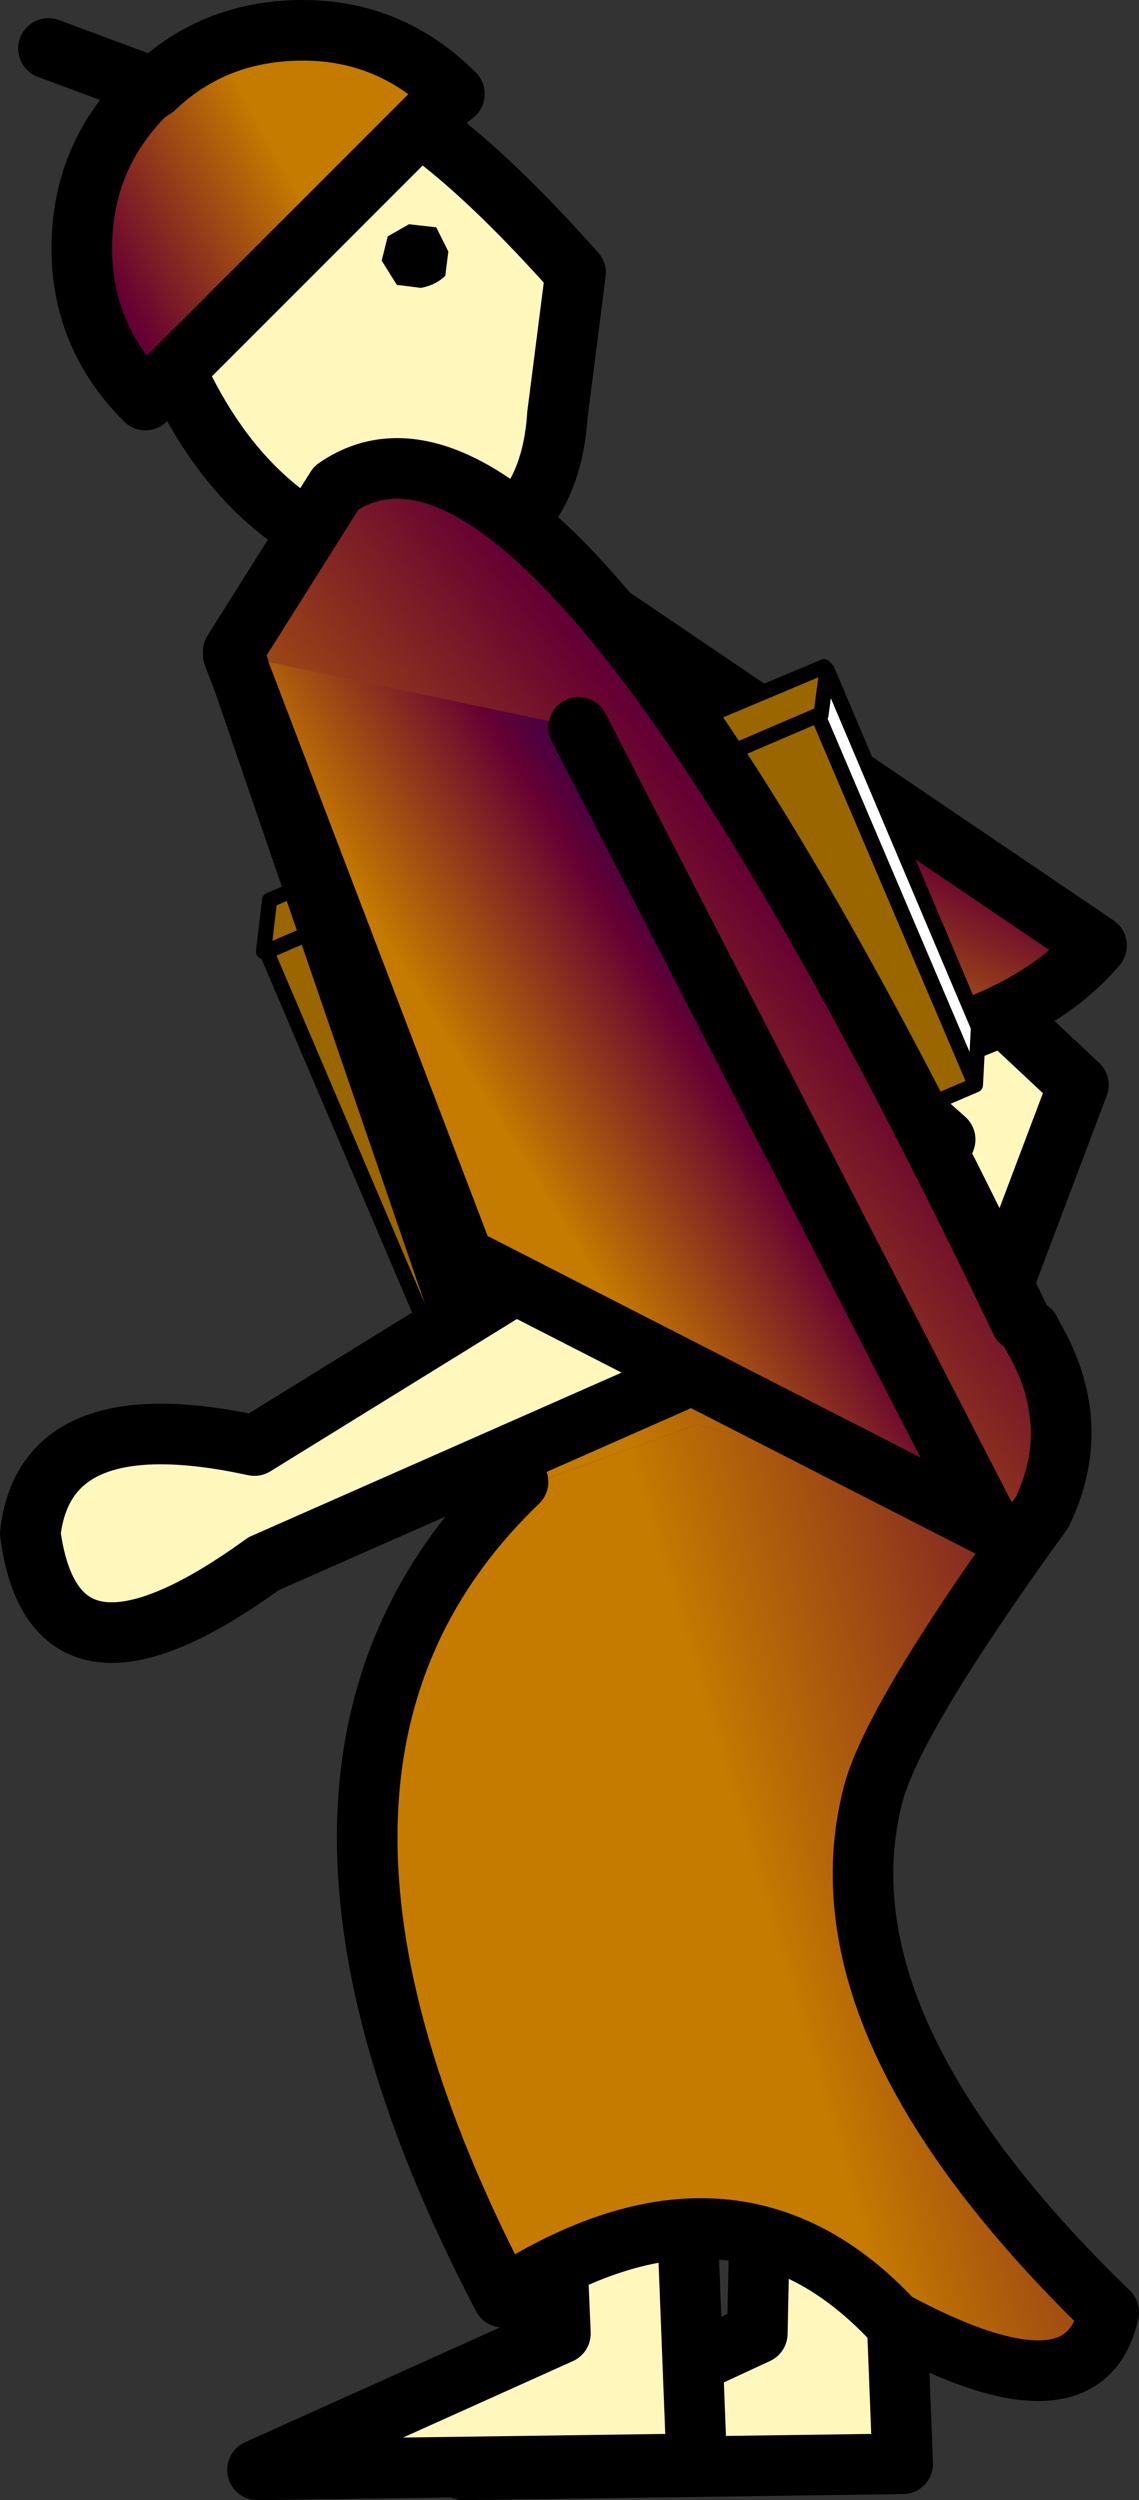<?xml version="1.0" encoding="UTF-8" standalone="no"?>
<svg xmlns:xlink="http://www.w3.org/1999/xlink" height="41.25px" width="18.8px" xmlns="http://www.w3.org/2000/svg">
  <rect width="100%" height="100%" fill="#333333" stroke="none"/>
  <g transform="matrix(1.0, 0.0, 0.0, 1.0, 105.8, 22.4)">
    <path d="M-93.25 13.75 L-91.15 11.85 -90.9 18.25 -98.15 18.35 -93.3 16.1 -93.25 13.75" fill="#fff7bb" fill-rule="evenodd" stroke="none"/>
    <path d="M-93.25 13.75 L-93.3 16.1 -98.15 18.35 -90.9 18.25 -91.15 11.85 -93.25 13.75 Z" fill="none" stroke="#000000" stroke-linecap="round" stroke-linejoin="round" stroke-width="1.0"/>
    <path d="M-94.55 11.85 L-94.3 18.25 -101.55 18.35 -96.55 16.1 -96.65 13.75 -94.55 11.85" fill="#fff7bb" fill-rule="evenodd" stroke="none"/>
    <path d="M-94.55 11.85 L-96.65 13.75 -96.55 16.1 -101.55 18.35 -94.3 18.25 -94.55 11.85 Z" fill="none" stroke="#000000" stroke-linecap="round" stroke-linejoin="round" stroke-width="1.0"/>
    <path d="M-100.25 -13.4 Q-101.65 -14.05 -102.55 -15.6 -103.45 -17.15 -103.3 -18.65 -103.2 -20.2 -102.1 -20.8 -101.05 -21.45 -99.65 -20.8 -98.3 -20.15 -96.3 -17.9 L-96.6 -15.55 Q-96.7 -14.0 -97.8 -13.4 -98.85 -12.75 -100.25 -13.4" fill="#fff7bb" fill-rule="evenodd" stroke="none"/>
    <path d="M-100.25 -13.4 Q-98.85 -12.75 -97.8 -13.4 -96.7 -14.0 -96.6 -15.55 L-96.3 -17.9 Q-98.3 -20.15 -99.65 -20.8 -101.05 -21.45 -102.1 -20.8 -103.2 -20.2 -103.3 -18.65 -103.45 -17.15 -102.55 -15.6 -101.65 -14.05 -100.25 -13.4 Z" fill="none" stroke="#000000" stroke-linecap="round" stroke-linejoin="round" stroke-width="1.0"/>
    <path d="M-103.25 -20.95 Q-102.25 -21.9 -100.8 -21.9 -99.35 -21.9 -98.3 -20.85 L-98.55 -20.65 -103.4 -15.8 Q-104.45 -16.85 -104.45 -18.3 -104.45 -19.8 -103.4 -20.85 L-103.25 -20.95" fill="url(#gradient0)" fill-rule="evenodd" stroke="none"/>
    <path d="M-99.05 -18.7 L-98.6 -18.65 -98.4 -18.25 -98.45 -17.85 Q-98.6 -17.7 -98.85 -17.65 L-99.25 -17.7 -99.5 -18.1 -99.4 -18.5 -99.05 -18.7" fill="#000000" fill-rule="evenodd" stroke="none"/>
    <path d="M-103.25 -20.95 L-103.4 -20.85 Q-104.45 -19.8 -104.45 -18.3 -104.45 -16.85 -103.4 -15.8 L-98.55 -20.65 -98.3 -20.85 Q-99.35 -21.9 -100.8 -21.9 -102.25 -21.9 -103.25 -20.95 L-105.0 -21.6" fill="none" stroke="#000000" stroke-linecap="round" stroke-linejoin="round" stroke-width="1.0"/>
    <path d="M-88.0 -4.5 L-90.55 2.25 Q-91.45 6.35 -93.7 4.45 -95.0 2.65 -91.95 0.95 L-90.2 -3.6 -95.65 -8.45 -95.0 -11.05 -88.0 -4.5" fill="#fff7bb" fill-rule="evenodd" stroke="none"/>
    <path d="M-88.0 -4.5 L-90.55 2.25 Q-91.45 6.35 -93.7 4.45 -95.0 2.65 -91.95 0.95 L-90.2 -3.6 -95.65 -8.45 -95.0 -11.05 -88.0 -4.5 Z" fill="none" stroke="#000000" stroke-linecap="round" stroke-linejoin="round" stroke-width="1.0"/>
    <path d="M-96.85 -13.0 L-87.7 -6.8 Q-89.3 -4.9 -94.1 -4.65 L-100.0 -11.4 -96.85 -13.0" fill="url(#gradient1)" fill-rule="evenodd" stroke="none"/>
    <path d="M-96.85 -13.0 L-87.7 -6.8 Q-89.3 -4.9 -94.1 -4.65 L-100.0 -11.4" fill="none" stroke="#000000" stroke-linecap="round" stroke-linejoin="round" stroke-width="1.0"/>
    <path d="M-101.4 -6.7 L-101.45 -6.7 -101.35 -7.55 -92.2 -11.4 -92.15 -11.35 -92.25 -10.6 -92.3 -10.6 -101.4 -6.7 -92.3 -10.6 -89.7 -4.5 -98.8 -0.6 -101.4 -6.7" fill="#996600" fill-rule="evenodd" stroke="none"/>
    <path d="M-101.45 -6.7 L-101.4 -6.7 -101.45 -6.7 M-92.15 -11.35 L-92.2 -11.4 -92.15 -11.45 -92.15 -11.35" fill="#ff0000" fill-rule="evenodd" stroke="none"/>
    <path d="M-92.3 -10.6 L-92.25 -10.6 -92.15 -11.35 -89.65 -5.45 -89.7 -4.5 -92.3 -10.6" fill="#ffffff" fill-rule="evenodd" stroke="none"/>
    <path d="M-101.45 -6.7 L-101.4 -6.7 -92.3 -10.6 -92.25 -10.6 -92.15 -11.35 -92.2 -11.4 -101.35 -7.55 -101.45 -6.7 M-89.7 -4.5 L-98.8 -0.6 -101.4 -6.7 M-92.3 -10.6 L-89.7 -4.5 -89.65 -5.45 -92.15 -11.35" fill="none" stroke="#000000" stroke-linecap="round" stroke-linejoin="round" stroke-width="0.25"/>
    <path d="M-97.25 2.05 L-101.95 -11.65 -100.25 -14.35 Q-96.7 -16.8 -88.95 -0.6 L-88.8 -0.45 -88.2 0.15 -88.75 -0.35 -88.9 -0.5 -88.8 -0.35 -88.75 -0.25 -88.6 0.05 -88.85 0.1 -88.85 0.15 -88.6 0.05 -88.5 0.3 -88.5 0.35 -88.5 0.4 -88.7 0.35 -88.85 0.25 -88.9 0.35 -88.6 2.55 -94.3 1.1 -97.2 2.15 -97.25 2.05 M-88.8 -0.45 L-88.75 -0.35 -88.8 -0.45" fill="url(#gradient2)" fill-rule="evenodd" stroke="none"/>
    <path d="M-97.25 2.05 L-97.2 2.15 -94.3 1.1 -88.6 2.55 Q-91.1 6.0 -91.4 7.25 -92.35 11.05 -87.5 15.75 -87.9 17.6 -91.05 15.9 -93.7 13.05 -97.5 15.5 -102.1 6.7 -97.25 2.05" fill="url(#gradient3)" fill-rule="evenodd" stroke="none"/>
    <path d="M-88.95 -0.6 Q-96.7 -16.8 -100.25 -14.35 L-101.95 -11.65 -97.25 2.05 Q-102.1 6.7 -97.5 15.5 -93.7 13.05 -91.05 15.9 -87.9 17.6 -87.5 15.75 -92.35 11.05 -91.4 7.25 -91.1 6.0 -88.6 2.55 -87.9 1.1 -88.75 -0.35 L-88.8 -0.45" fill="none" stroke="#000000" stroke-linecap="round" stroke-linejoin="round" stroke-width="1.0"/>
    <path d="M-96.45 -1.7 L-94.65 0.4 -101.45 3.4 Q-104.9 5.9 -105.3 2.9 -105.05 0.7 -101.6 1.45 L-96.5 -1.7 -96.45 -1.7" fill="#fff7bb" fill-rule="evenodd" stroke="none"/>
    <path d="M-96.45 -1.7 L-94.65 0.4 -101.45 3.4 Q-104.9 5.9 -105.3 2.9 -105.05 0.7 -101.6 1.45 L-96.5 -1.7 -96.45 -1.7 Z" fill="none" stroke="#000000" stroke-linecap="round" stroke-linejoin="round" stroke-width="1.0"/>
    <path d="M-96.25 -10.4 L-89.45 2.8 -98.15 -1.65 -101.95 -11.6 -96.25 -10.4" fill="url(#gradient4)" fill-rule="evenodd" stroke="none"/>
    <path d="M-96.25 -10.4 L-89.45 2.8 -98.15 -1.65 -101.95 -11.6" fill="none" stroke="#000000" stroke-linecap="round" stroke-linejoin="round" stroke-width="1.0"/>
  </g>
  <defs>
    <linearGradient gradientTransform="matrix(-0.003, 0.002, 0.01, 0.018, -81.35, 22.0)" gradientUnits="userSpaceOnUse" id="gradient0" spreadMethod="pad" x1="-819.2" x2="819.2">
      <stop offset="0.0" stop-color="#c57a00"/>
      <stop offset="0.573" stop-color="#660033"/>
      <stop offset="1.0" stop-color="#000066"/>
    </linearGradient>
    <linearGradient gradientTransform="matrix(0.002, -0.003, 0.008, 0.004, -93.2, -9.25)" gradientUnits="userSpaceOnUse" id="gradient1" spreadMethod="pad" x1="-819.2" x2="819.2">
      <stop offset="0.0" stop-color="#c57a00"/>
      <stop offset="0.573" stop-color="#660033"/>
      <stop offset="1.0" stop-color="#000066"/>
    </linearGradient>
    <linearGradient gradientTransform="matrix(0.006, -0.005, 0.013, 0.017, -88.8, -0.4)" gradientUnits="userSpaceOnUse" id="gradient2" spreadMethod="pad" x1="-819.2" x2="819.2">
      <stop offset="0.0" stop-color="#c57a00"/>
      <stop offset="0.573" stop-color="#660033"/>
      <stop offset="1.0" stop-color="#000066"/>
    </linearGradient>
    <linearGradient gradientTransform="matrix(0.008, -0.002, 0.006, 0.02, -88.4, 1.55)" gradientUnits="userSpaceOnUse" id="gradient3" spreadMethod="pad" x1="-819.2" x2="819.2">
      <stop offset="0.0" stop-color="#c57a00"/>
      <stop offset="0.573" stop-color="#660033"/>
      <stop offset="1.0" stop-color="#000066"/>
    </linearGradient>
    <linearGradient gradientTransform="matrix(0.003, -0.002, 0.005, 0.008, -94.9, -5.2)" gradientUnits="userSpaceOnUse" id="gradient4" spreadMethod="pad" x1="-819.2" x2="819.2">
      <stop offset="0.0" stop-color="#c57a00"/>
      <stop offset="0.573" stop-color="#660033"/>
      <stop offset="1.0" stop-color="#000066"/>
    </linearGradient>
  </defs>
</svg>
